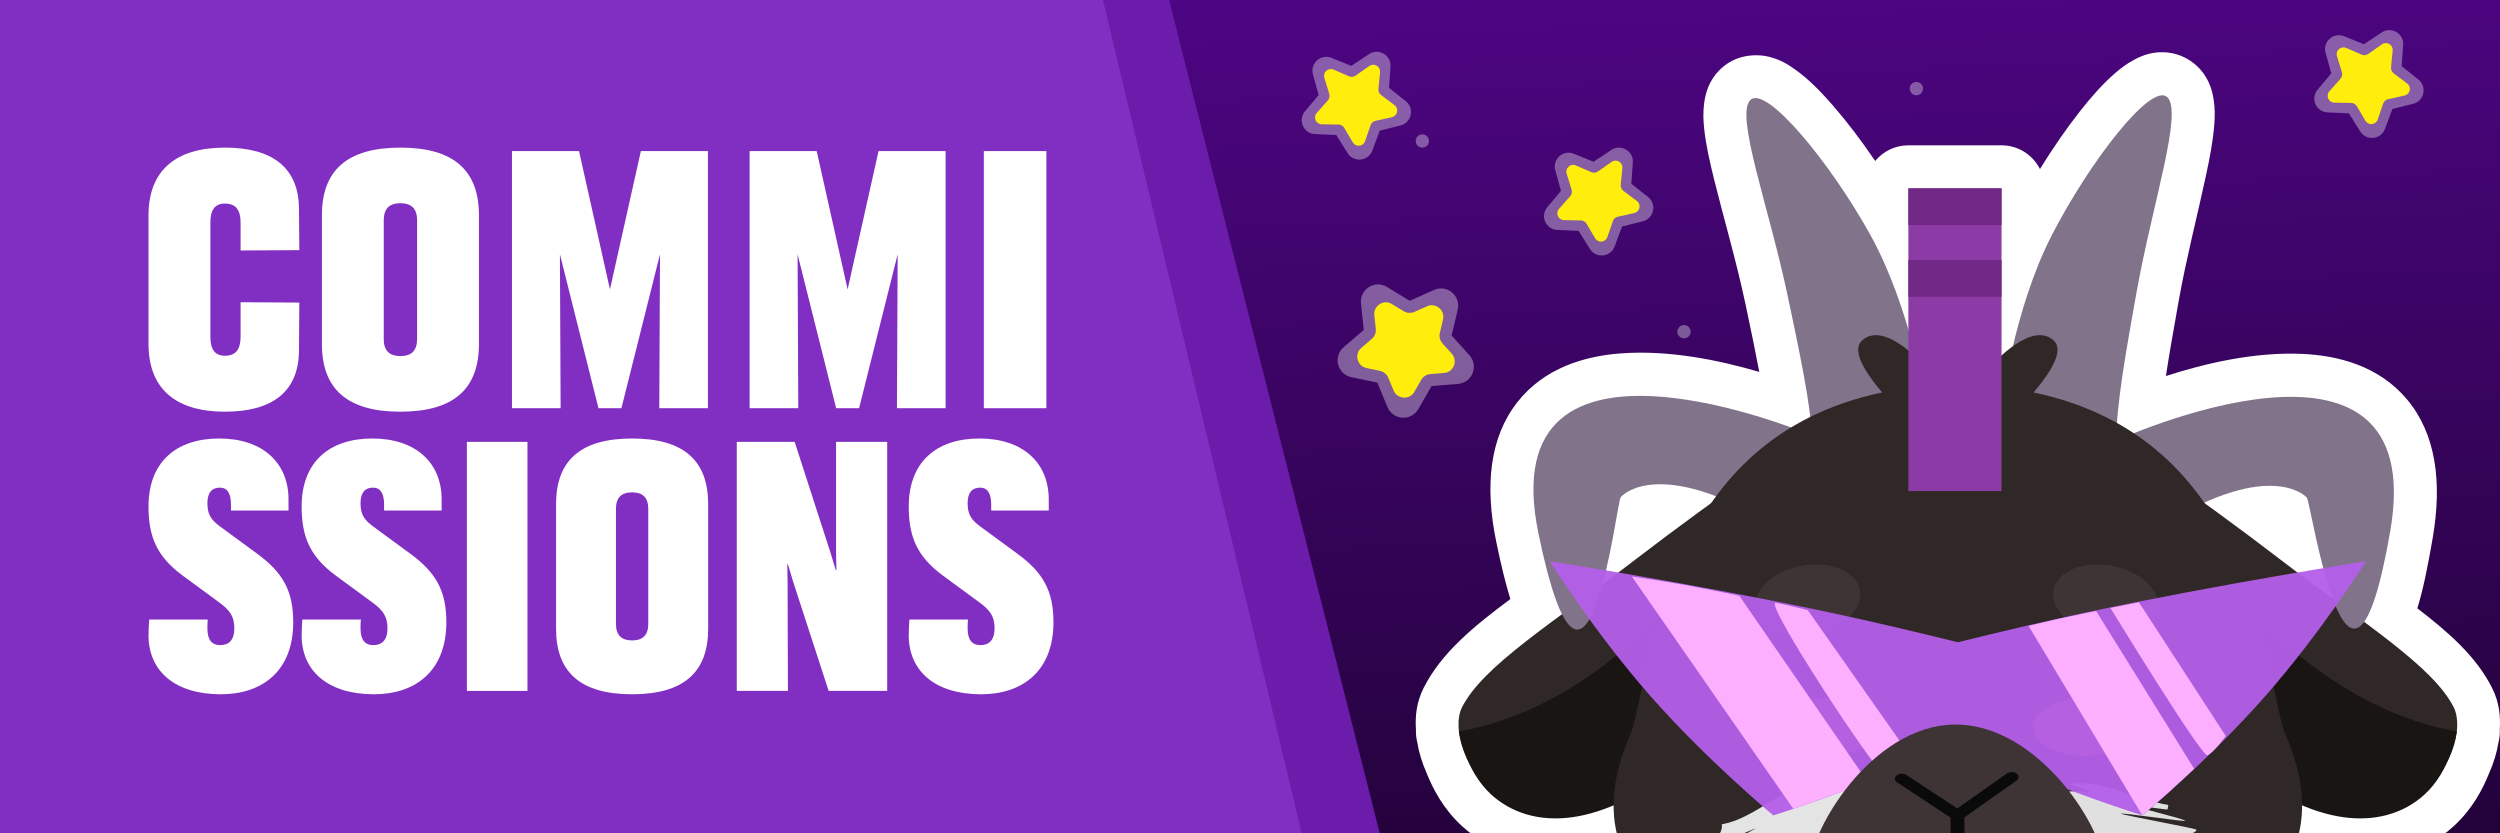<?xml version="1.0" encoding="UTF-8" standalone="no"?>
<!DOCTYPE svg PUBLIC "-//W3C//DTD SVG 1.1//EN" "http://www.w3.org/Graphics/SVG/1.1/DTD/svg11.dtd">
<!-- Created with Vectornator (http://vectornator.io/) -->
<svg height="500.0px" stroke-miterlimit="10" style="fill-rule:nonzero;clip-rule:evenodd;stroke-linecap:round;stroke-linejoin:round;" version="1.1" viewBox="0 0 1500 500" width="1500.0px" xml:space="preserve" xmlns="http://www.w3.org/2000/svg" xmlns:vectornator="http://vectornator.io" xmlns:xlink="http://www.w3.org/1999/xlink">
<defs>
<linearGradient gradientTransform="matrix(19.139 913.806 -483.762 24.465 944.171 -214.947)" gradientUnits="userSpaceOnUse" id="LinearGradient" x1="0" x2="1" y1="0" y2="0">
<stop offset="0" stop-color="#5e07a0"/>
<stop offset="1" stop-color="#140121"/>
</linearGradient>
<filter color-interpolation-filters="sRGB" filterUnits="userSpaceOnUse" height="689.857" id="Filter" width="675.576" x="847.946" y="31.321">
<feDropShadow dx="11.022" dy="47.744" flood-color="#000000" flood-opacity="0.203" in="SourceGraphic" result="Shadow" stdDeviation="5"/>
</filter>
</defs>
<g id="Capa-2" vectornator:layerName="Capa 2">
<path d="M0 0L1500 0L1500 500L0 500L0 0Z" fill="url(#LinearGradient)" fill-rule="nonzero" opacity="1" stroke="none" vectornator:layerName="Rectángulo 1"/>
</g>
<g id="Capa-5" vectornator:layerName="Capa 5">
<path d="M849.424 84.579C849.424 82.376 851.21 80.589 853.414 80.589C855.618 80.589 857.405 82.376 857.405 84.579C857.405 86.784 855.618 88.57 853.414 88.57C851.21 88.57 849.424 86.784 849.424 84.579Z" fill="#ffffff" fill-rule="nonzero" opacity="0.336" stroke="none" vectornator:layerName="Óvalo 1"/>
<path d="M1006.42 199.021C1006.42 196.817 1008.21 195.031 1010.41 195.031C1012.62 195.031 1014.4 196.817 1014.4 199.021C1014.4 201.225 1012.62 203.012 1010.41 203.012C1008.21 203.012 1006.42 201.225 1006.42 199.021Z" fill="#ffffff" fill-rule="nonzero" opacity="0.336" stroke="none" vectornator:layerName="Óvalo 3"/>
<path d="M1145.83 53.18C1145.83 50.976 1147.62 49.19 1149.82 49.19C1152.03 49.19 1153.82 50.976 1153.82 53.18C1153.82 55.384 1152.03 57.171 1149.82 57.171C1147.62 57.171 1145.83 55.384 1145.83 53.18Z" fill="#ffffff" fill-rule="nonzero" opacity="0.336" stroke="none" vectornator:layerName="Óvalo 2"/>
<g opacity="1" vectornator:layerName="Grupo 6">
<path d="M826.559 170.656C820.913 170.826 815.905 175.739 816.585 182.109L818.273 197.955C815.725 200.141 806.179 208.333 806.179 208.333C799.658 213.928 802.425 224.524 810.782 226.286C810.782 226.286 823.106 228.874 826.377 229.564C827.668 232.66 832.501 244.266 832.501 244.266C835.807 252.196 846.726 252.856 850.984 245.452C850.984 245.452 857.267 234.528 858.935 231.628C862.285 231.357 874.809 230.345 874.809 230.345C883.372 229.651 887.37 219.469 881.644 213.132C881.644 213.132 873.206 203.79 870.959 201.303C871.735 198.037 874.642 185.805 874.642 185.805C876.628 177.446 868.168 170.489 860.371 173.976C860.371 173.976 848.875 179.125 845.822 180.49C842.95 178.739 832.236 172.191 832.236 172.191C830.402 171.073 828.44 170.6 826.559 170.656Z" fill="#ffffff" fill-rule="nonzero" opacity="0.353" stroke="none" vectornator:layerName="Curva 1"/>
<path d="M848.623 235.073C845.745 240.077 838.379 239.609 836.158 234.281L832.981 226.661C832.099 224.545 830.233 222.999 827.99 222.526L819.911 220.823C814.263 219.633 812.432 212.482 816.813 208.724L823.078 203.348C824.818 201.855 825.712 199.602 825.468 197.323L824.591 189.114C823.978 183.374 830.213 179.423 835.141 182.428L842.191 186.725C844.148 187.918 846.566 188.072 848.659 187.136L856.195 183.766C861.465 181.409 867.149 186.117 865.814 191.733L863.905 199.765C863.375 201.995 863.977 204.343 865.513 206.044L871.048 212.17C874.917 216.453 872.196 223.314 866.443 223.78L858.214 224.447C855.929 224.632 853.882 225.929 852.739 227.916L848.623 235.073Z" fill="#ffed0c" fill-rule="nonzero" opacity="1" stroke="none" vectornator:layerName="Estrella 1"/>
</g>
<g opacity="1" vectornator:layerName="Grupo 7">
<path d="M1440.89 22.346C1438.68 18.379 1433.32 16.622 1429.03 19.464L1418.34 26.53C1415.84 25.521 1406.46 21.737 1406.46 21.737C1400.05 19.153 1393.51 25.047 1395.35 31.664C1395.35 31.664 1398.06 41.418 1398.78 44.008C1397.05 46.075 1390.55 53.818 1390.55 53.818C1386.11 59.111 1389.68 67.148 1396.54 67.448C1396.54 67.448 1406.66 67.892 1409.35 68.01C1410.78 70.301 1416.14 78.866 1416.14 78.865C1419.8 84.721 1428.55 83.808 1430.95 77.376C1430.95 77.376 1434.5 67.898 1435.44 65.374C1438.06 64.72 1447.87 62.27 1447.87 62.27C1454.57 60.595 1456.4 51.983 1451.03 47.708C1451.03 47.708 1443.1 41.407 1441 39.734C1441.19 37.035 1441.9 26.966 1441.9 26.966C1442.02 25.243 1441.63 23.668 1440.89 22.346Z" fill="#ffffff" fill-rule="nonzero" opacity="0.353" stroke="none" vectornator:layerName="Curva 1"/>
<path d="M1400.6 61.579C1397.12 61.52 1395.31 57.401 1397.62 54.791L1404.29 47.241C1405.24 46.177 1405.56 44.699 1405.14 43.34L1402.19 33.702C1401.17 30.369 1404.53 27.372 1407.72 28.762L1416.97 32.782C1418.27 33.349 1419.77 33.197 1420.94 32.381L1429.19 26.596C1432.05 24.595 1435.93 26.861 1435.6 30.331L1434.63 40.365C1434.5 41.78 1435.11 43.163 1436.24 44.018L1444.29 50.081C1447.08 52.178 1446.13 56.575 1442.72 57.33L1432.88 59.511C1431.49 59.818 1430.37 60.825 1429.9 62.17L1426.63 71.702C1425.49 74.998 1421.02 75.45 1419.25 72.446L1414.13 63.761C1413.41 62.536 1412.1 61.775 1410.68 61.751L1400.6 61.579Z" fill="#ffed0c" fill-rule="nonzero" opacity="1" stroke="none" vectornator:layerName="Estrella 1"/>
</g>
<g opacity="1" vectornator:layerName="Grupo 8">
<path d="M978.699 92.85C976.489 88.883 971.13 87.126 966.835 89.968L956.149 97.034C953.647 96.025 944.268 92.242 944.268 92.242C937.863 89.657 931.323 95.552 933.157 102.168C933.157 102.168 935.868 111.922 936.586 114.512C934.854 116.579 928.358 124.322 928.358 124.322C923.921 129.615 927.489 137.652 934.349 137.953C934.349 137.953 944.471 138.397 947.157 138.514C948.59 140.805 953.945 149.37 953.945 149.37C957.608 155.225 966.354 154.312 968.76 147.881C968.76 147.881 972.306 138.402 973.25 135.878C975.868 135.224 985.674 132.774 985.674 132.774C992.375 131.099 994.211 122.487 988.838 118.212C988.838 118.212 980.91 111.911 978.806 110.238C978.994 107.54 979.704 97.47 979.704 97.47C979.824 95.747 979.436 94.172 978.699 92.85Z" fill="#ffffff" fill-rule="nonzero" opacity="0.353" stroke="none" vectornator:layerName="Curva 1"/>
<path d="M938.411 132.083C934.926 132.024 933.113 127.906 935.423 125.295L942.103 117.746C943.045 116.681 943.365 115.204 942.949 113.844L939.998 104.206C938.977 100.873 942.333 97.876 945.53 99.266L954.774 103.286C956.077 103.853 957.582 103.701 958.746 102.885L967 97.1C969.855 95.1 973.742 97.366 973.408 100.835L972.441 110.869C972.305 112.284 972.914 113.668 974.05 114.523L982.103 120.585C984.888 122.682 983.934 127.08 980.53 127.834L970.689 130.015C969.302 130.323 968.174 131.33 967.712 132.674L964.434 142.206C963.3 145.503 958.824 145.954 957.054 142.951L951.939 134.265C951.217 133.04 949.911 132.279 948.49 132.255L938.411 132.083Z" fill="#ffed0c" fill-rule="nonzero" opacity="1" stroke="none" vectornator:layerName="Estrella 1"/>
</g>
<g opacity="1" vectornator:layerName="Grupo 9">
<path d="M833.312 35.34C831.102 31.373 825.743 29.616 821.449 32.458L810.762 39.525C808.26 38.515 798.881 34.732 798.881 34.732C792.476 32.148 785.936 38.042 787.77 44.658C787.77 44.658 790.481 54.412 791.199 57.002C789.467 59.069 782.971 66.812 782.971 66.812C778.534 72.105 782.102 80.143 788.962 80.443C788.962 80.443 799.084 80.887 801.77 81.004C803.203 83.295 808.558 91.86 808.558 91.86C812.221 97.716 820.967 96.802 823.373 90.371C823.373 90.371 826.919 80.893 827.863 78.368C830.481 77.714 840.287 75.264 840.287 75.264C846.988 73.59 848.824 64.978 843.451 60.703C843.451 60.703 835.523 54.402 833.419 52.728C833.607 50.03 834.317 39.96 834.317 39.96C834.437 38.238 834.049 36.663 833.312 35.34Z" fill="#ffffff" fill-rule="nonzero" opacity="0.353" stroke="none" vectornator:layerName="Curva 1"/>
<path d="M793.025 74.573C789.539 74.514 787.726 70.396 790.036 67.785L796.716 60.236C797.658 59.171 797.978 57.694 797.562 56.335L794.611 46.696C793.59 43.363 796.946 40.366 800.143 41.757L809.387 45.776C810.69 46.343 812.195 46.191 813.359 45.376L821.613 39.59C824.468 37.59 828.355 39.856 828.021 43.326L827.055 53.359C826.918 54.774 827.527 56.158 828.663 57.013L836.716 63.076C839.501 65.172 838.547 69.57 835.144 70.324L825.302 72.505C823.915 72.813 822.787 73.82 822.325 75.164L819.047 84.696C817.913 87.993 813.437 88.445 811.667 85.441L806.552 76.755C805.831 75.531 804.524 74.769 803.103 74.745L793.025 74.573Z" fill="#ffed0c" fill-rule="nonzero" opacity="1" stroke="none" vectornator:layerName="Estrella 1"/>
</g>
</g>
<clipPath id="ArtboardFrame">
<rect height="500" width="1500" x="0" y="0"/>
</clipPath>
<g clip-path="url(#ArtboardFrame)" id="Capa-1" vectornator:layerName="Capa 1">
<path d="M1051.58 33.209C1045.44 33.581 1038.4 35.67 1032.53 41.233C1024.82 48.534 1023.17 56.804 1022.49 61.952C1021.74 67.564 1022.01 72.353 1022.51 77.151C1023.5 86.68 1025.75 96.707 1028.51 107.876C1034.01 130.079 1041.78 156.595 1047.17 181.93C1050.76 198.793 1053.46 211.998 1055.56 223.142C1032.16 216.296 1001.72 209.828 972.414 212.041C950.876 213.667 926.482 220.635 910.21 241.555C893.835 262.608 890.792 291.416 897.763 325.151C900.621 338.981 903.334 350.107 906.214 359.435C884.237 375.79 864.744 391.775 854.175 412.769C849.636 421.785 849.071 430.388 849.575 438.05C849.514 440.125 849.676 442.243 850.141 444.367C850.141 444.367 850.405 445.624 850.408 445.636C850.349 445.332 850.298 445.032 850.251 444.726C851.252 451.195 853.191 457.523 855.885 463.664C855.91 463.728 855.952 463.801 855.978 463.864C859.749 473.251 865.904 485.327 877.263 495.718C894.414 511.409 919.258 519.614 947.925 515.466C958.238 544.332 981.934 565.326 1008.56 579.239C1040.7 596.033 1079.52 605.149 1117.95 609.925C1131.19 632.871 1146.59 651.08 1147.09 651.681C1154.37 660.407 1165.23 662.623 1174.54 659.743C1183.34 661.85 1193.21 659.448 1200.05 651.563C1200.57 650.971 1217.71 631.823 1230.6 610.011C1269.19 605.285 1308.19 596.203 1340.5 579.419C1367.22 565.536 1391.14 544.512 1401.52 515.464C1430.11 519.614 1454.97 511.484 1472.2 495.724C1483.47 485.412 1489.63 473.48 1493.41 464.088C1496.16 457.917 1498.12 451.566 1499.16 445.074C1499.11 445.377 1499.06 445.68 1499 445.98C1499.12 445.388 1499.38 444.061 1499.38 444.061C1499.83 441.927 1499.96 439.811 1499.87 437.732C1500.34 430.117 1499.73 421.649 1495.26 412.776C1485.79 393.951 1469.16 379.369 1450.39 364.984C1453.87 353.918 1456.56 340.442 1459.57 323.1C1465.47 289.109 1461.46 260.347 1444.36 239.83C1427.36 219.426 1402.72 213.263 1381.11 212.324C1352.24 211.069 1322.52 218.203 1299.55 225.61C1301.38 213.596 1303.91 198.971 1307.32 179.958C1311.9 154.467 1318.8 127.748 1323.57 105.386C1325.98 94.133 1327.91 84.046 1328.59 74.487C1328.93 69.669 1329.05 64.881 1328.12 59.299C1327.26 54.131 1325.32 45.962 1317.44 38.946C1313.32 35.28 1307.71 32.542 1301.92 31.688C1292.02 30.226 1285.06 33.454 1280.66 35.77C1275.88 38.283 1272.19 41.16 1268.62 44.283C1261.52 50.484 1254.8 58.089 1247.87 66.897C1239.86 77.085 1231.68 88.93 1223.97 101.427C1219.72 92.995 1211.01 87.197 1200.93 87.197L1145.02 87.197C1137.01 87.197 1129.84 90.85 1125.11 96.584C1116.92 84.525 1108.36 73.236 1100.09 63.695C1092.42 54.857 1085.17 47.425 1076.97 41.614C1072.86 38.704 1068.25 35.746 1061.22 34.024C1058.63 33.39 1055.26 32.986 1051.58 33.209Z" fill="#ffffff" fill-rule="nonzero" filter="url(#Filter)" stroke="none" vectornator:layerName="Curva 2" vectornator:shadowAngle="1.34391" vectornator:shadowColor="#000000" vectornator:shadowOffset="49" vectornator:shadowOpacity="0.203" vectornator:shadowRadius="10"/>
<g opacity="1" vectornator:layerName="Grupo 1">
<g opacity="1" vectornator:layerName="Grupo 11">
<path d="M1264.26 260.868C1264.26 260.868 1315.09 294.869 1370.55 337.506C1417.34 373.487 1459.69 399.477 1472.23 424.379C1484.77 449.281 1442.17 537.436 1326.54 449.189C1210.91 360.941 1264.26 260.868 1264.26 260.868Z" fill="#2f2827" fill-rule="nonzero" opacity="1" stroke="none" vectornator:layerName="Curva 5"/>
<path d="M1300.85 300.482C1300.85 300.482 1365.73 419.775 1474.11 438.843C1474.11 438.843 1470.56 462.226 1454.77 476.673C1435.19 494.586 1398.56 501.344 1347.52 463.283C1255.29 394.525 1300.85 300.482 1300.85 300.482Z" fill="#181512" fill-rule="nonzero" opacity="1" stroke="none" vectornator:layerName="Curva 6"/>
</g>
<g opacity="1" vectornator:layerName="Grupo 12">
<path d="M1085.18 260.868C1085.18 260.868 1034.34 294.869 978.891 337.506C932.095 373.487 889.744 399.477 877.207 424.379C864.67 449.281 907.262 537.436 1022.89 449.189C1138.53 360.941 1085.18 260.868 1085.18 260.868Z" fill="#2f2827" fill-rule="nonzero" opacity="1" stroke="none" vectornator:layerName="Curva 5"/>
<path d="M1048.58 300.482C1048.58 300.482 983.71 419.775 875.324 438.843C875.324 438.843 878.876 462.226 894.668 476.673C914.248 494.586 950.872 501.344 1001.92 463.283C1094.14 394.525 1048.58 300.482 1048.58 300.482Z" fill="#181512" fill-rule="nonzero" opacity="1" stroke="none" vectornator:layerName="Curva 6"/>
</g>
<path d="M1200.92 243.657C1200.92 243.657 1208.28 185.347 1231.14 141.002C1254 96.657 1290.57 49.561 1300.28 58.206C1309.99 66.851 1291.52 121.919 1281.92 175.404C1272.33 228.889 1269.12 249.429 1269.56 276.887L1200.92 243.657Z" fill="#81738a" fill-rule="nonzero" opacity="1" stroke="none" vectornator:layerName="Curva 62"/>
<path d="M1155.56 242.341C1155.56 242.341 1146.32 184.279 1122.05 140.64C1097.78 97.001 1059.71 51.023 1050.28 59.955C1040.85 68.887 1061.09 123.374 1072.4 176.547C1083.71 229.719 1087.57 250.153 1088.01 277.611L1155.56 242.341Z" fill="#81738a" fill-rule="nonzero" opacity="1" stroke="none" vectornator:layerName="Curva 63"/>
<path d="M1268.91 264.704C1268.91 264.704 1458.63 177.552 1434.15 318.695C1409.67 459.839 1386.76 301.534 1384.1 298.573C1381.44 295.613 1358.38 276.713 1295.4 316.383L1268.91 264.704Z" fill="#81738a" fill-rule="nonzero" opacity="1" stroke="none" vectornator:layerName="Curva 64"/>
<path d="M1086.47 261.019C1086.47 261.019 894.039 179.593 923.039 319.935C952.039 460.277 969.857 301.362 972.419 298.323C974.981 295.284 997.423 275.703 1061.65 313.467L1086.47 261.019Z" fill="#81738a" fill-rule="nonzero" opacity="1" stroke="none" vectornator:layerName="Curva 65"/>
<path d="M1173.87 175.138C1143.28 175.138 1153.45 218.228 1153.45 218.228C1153.45 218.228 1130.44 192.278 1117.26 204.258C1109.43 211.377 1123.36 228.453 1129.29 235.45C999.976 262.766 992.389 391.893 979.233 438.219C927.632 551.366 1067.19 585.625 1174.31 588.286L1174.31 588.322C1174.42 588.322 1174.53 588.322 1174.64 588.322C1174.69 588.321 1174.74 588.322 1174.79 588.322C1174.9 588.322 1175.01 588.322 1175.13 588.322L1175.13 588.286C1282.24 585.625 1421.8 551.366 1370.2 438.219C1357.05 391.893 1349.46 262.766 1220.15 235.45C1226.08 228.453 1240 211.377 1232.17 204.258C1218.99 192.278 1195.99 218.228 1195.99 218.228C1195.99 218.228 1206.15 175.138 1175.57 175.138C1175.29 175.138 1175.05 175.189 1174.79 175.209C1174.74 175.208 1174.69 175.213 1174.64 175.209C1174.38 175.189 1174.15 175.138 1173.87 175.138Z" fill="#2f2827" fill-rule="nonzero" opacity="1" stroke="none" vectornator:layerName="Curva 66"/>
<path d="M1047.79 516.457C1048.2 515.099 1048.2 515.099 1048.62 513.742C1046.68 514.078 1046.68 514.078 1044.75 514.414C1044.52 513.168 1073.18 504.257 1072.95 503.011C1069.73 503.571 1041.06 512.483 1037.84 513.043C1037.49 511.175 1037.49 511.175 1037.14 509.306C1035.09 509.02 1035.09 509.02 1033.04 508.733C1032.66 506.709 1078.87 485.528 1032.33 506.073C1031.97 506.233 1031.25 505.867 1029.76 505.444C1030.42 501.078 1033.84 498.743 1033.07 494.582C1058.63 490.14 1079.63 459.416 1110.71 468.232C1109.02 473.781 1110.85 470.781 1100.86 472.516C1121 473.821 1117.47 474.352 1111.61 487.365C1113.66 487.652 1113.66 487.652 1115.71 487.939C1111.67 490.071 1098.48 492.775 1094.28 494.604C1099.02 495.065 1108.26 494.378 1113 494.839C1098.12 505.582 1065.7 510.726 1047.79 516.457Z" fill="#e3e4e3" fill-rule="nonzero" opacity="1" stroke="none" vectornator:layerName="Curva 67"/>
<path d="M1241.06 488.706C1237.21 489.814 1238.77 488.757 1236.38 491.877C1241.31 492.715 1243.92 493.649 1247.87 496.477C1243.65 497.082 1243.65 497.082 1239.43 497.687C1264.33 515.519 1305.08 521.881 1328.28 506.188C1326.55 504.95 1311.44 505.167 1309.83 503.875C1307.91 502.327 1319.51 499.263 1317.64 497.698C1316.78 496.977 1273.52 488.971 1272.65 488.256C1271.37 487.207 1312.47 493.456 1311.13 492.439C1309.06 490.856 1282.29 484.755 1279.95 483.314C1278.66 482.521 1301.93 486.324 1300.53 485.593C1300.77 484.309 1300.77 484.309 1301 483.026C1281.56 479.72 1261.18 467.494 1241.68 470.29C1245.96 471.899 1250.23 473.508 1254.5 475.116C1245.31 474.828 1226.03 472.452 1238.88 485.687C1237.43 486.103 1237.43 486.103 1235.98 486.518C1239.13 488.771 1237.42 488.085 1241.06 488.706Z" fill="#dfe0df" fill-rule="nonzero" opacity="1" stroke="none" vectornator:layerName="Curva 68"/>
<path d="M1219.99 436.264C1219.99 426.805 1233.51 419.137 1250.19 419.137C1266.88 419.137 1280.4 426.805 1280.4 436.264C1280.4 445.723 1266.88 453.391 1250.19 453.391C1233.51 453.391 1219.99 445.723 1219.99 436.264Z" fill="#d88838" fill-rule="nonzero" opacity="1" stroke="none" vectornator:layerName="Óvalo 10"/>
<path d="M1065.54 436.264C1065.54 426.805 1079.07 419.137 1095.75 419.137C1112.43 419.137 1125.96 426.805 1125.96 436.264C1125.96 445.723 1112.43 453.391 1095.75 453.391C1079.07 453.391 1065.54 445.723 1065.54 436.264Z" fill="#d88838" fill-rule="nonzero" opacity="1" stroke="none" vectornator:layerName="Óvalo 11"/>
<path d="M1053.06 366.978C1050.44 355.693 1062.36 343.509 1079.68 339.764C1097 336.018 1113.16 342.129 1115.78 353.414C1118.39 364.698 1106.48 376.882 1089.16 380.628C1071.84 384.374 1055.67 378.262 1053.06 366.978Z" fill="#3f3435" fill-rule="nonzero" opacity="1" stroke="none" vectornator:layerName="Óvalo 12"/>
<path d="M1295.02 366.978C1297.64 355.693 1285.72 343.509 1268.4 339.764C1251.08 336.018 1234.92 342.129 1232.3 353.414C1229.68 364.698 1241.6 376.882 1258.92 380.628C1276.24 384.374 1292.4 378.262 1295.02 366.978Z" fill="#3f3435" fill-rule="nonzero" opacity="1" stroke="none" vectornator:layerName="Óvalo 13"/>
<path d="M1110.72 534.372C1110.72 534.372 1122.05 561.006 1134.21 585.794C1146.37 610.582 1166.91 635.154 1166.91 635.154L1172.87 605.115L1180.55 634.666C1180.55 634.666 1205.49 605.969 1214.93 584.647C1224.37 563.326 1237.35 533.468 1237.35 533.468L1110.72 534.372Z" fill="#000000" fill-rule="nonzero" opacity="1" stroke="none" vectornator:layerName="Curva 69"/>
<g opacity="1" vectornator:layerName="Grupo 14">
<path d="M929.842 336.758C929.842 336.758 956.767 379.574 990.295 417.695C1023.82 455.816 1063.96 489.23 1063.96 489.23C1063.95 489.231 1111.44 474.459 1158.45 453.463C1164 450.982 1169.25 448.303 1174.72 445.704C1180.18 448.303 1185.43 450.982 1190.99 453.463C1237.99 474.459 1285.48 489.231 1285.48 489.23C1285.48 489.23 1325.61 455.816 1359.14 417.695C1392.67 379.574 1419.6 336.758 1419.6 336.758C1419.6 336.758 1333.2 350.142 1252.67 367.265C1224.53 373.25 1198.5 379.501 1174.72 385.347C1150.93 379.5 1124.92 373.252 1096.77 367.265C1016.24 350.142 929.842 336.758 929.842 336.758Z" fill="#b45fe9" fill-rule="nonzero" opacity="0.95" stroke="none" vectornator:layerName="Curva 82"/>
<path d="M979.155 345.945L1075.97 485.277C1075.97 485.277 1091.18 479.99 1104.6 475.198C1118.03 470.407 1120.58 469.107 1120.58 469.107L1043.62 357.488C1043.62 357.488 1026.56 353.801 1010.45 350.915C994.333 348.029 979.155 345.945 979.155 345.945Z" fill="#ffb4ff" fill-rule="nonzero" opacity="0.95" stroke="none" vectornator:layerName="Curva 84"/>
<path d="M1217.16 375.565L1285.39 489.23L1300.71 475.833L1316.5 461.277L1257.68 366.617C1257.68 366.617 1246.6 368.771 1236.47 371.009C1226.34 373.246 1217.16 375.565 1217.16 375.565Z" fill="#ffb4ff" fill-rule="nonzero" opacity="0.95" stroke="none" vectornator:layerName="Curva 85"/>
<path d="M1130.7 464.899C1134.18 463.869 1148.82 457.35 1148.82 457.35L1084.71 366.13C1084.71 366.13 1073.71 363.197 1065.52 361.679C1057.33 360.162 1127.22 465.929 1130.7 464.899Z" fill="#ffb4ff" fill-rule="nonzero" opacity="0.95" stroke="none" vectornator:layerName="Curva 86"/>
<path d="M1324.41 453.14C1327.89 452.11 1335.44 441.564 1335.44 441.564L1283.35 361.362L1266.25 364.786C1266.25 364.786 1320.93 454.17 1324.41 453.14Z" fill="#ffb4ff" fill-rule="nonzero" opacity="0.95" stroke="none" vectornator:layerName="Curva 87"/>
</g>
<path d="M1084.42 527.439C1083.96 498.814 1123.08 435.457 1172.57 434.716C1222.07 433.974 1263.2 496.129 1263.66 524.754C1264.12 553.38 1224.27 571.13 1174.77 571.871C1125.28 572.613 1084.88 556.065 1084.42 527.439Z" fill="#3f3435" fill-rule="nonzero" opacity="1" stroke="none" vectornator:layerName="Óvalo 14"/>
<path d="M1140.91 464.219C1139.85 464.258 1138.8 464.597 1138.02 465.213C1136.47 466.445 1136.59 468.339 1138.28 469.452L1170.26 490.548L1170.9 530.473C1170.93 532.133 1172.83 533.449 1175.12 533.415C1177.41 533.38 1179.25 532.009 1179.22 530.349L1178.58 490.424L1209.87 468.38C1211.52 467.216 1211.58 465.32 1209.99 464.135C1208.4 462.95 1205.76 462.924 1204.1 464.087L1174.34 485.052L1143.9 464.989C1143.06 464.433 1141.97 464.18 1140.91 464.219Z" fill="#0a0a0a" fill-rule="nonzero" opacity="1" stroke="none" vectornator:layerName="Curva 70"/>
<g opacity="1" vectornator:layerName="Grupo 13">
<path d="M1145.02 112.996L1200.92 112.996L1200.92 294.643L1145.02 294.643L1145.02 112.996Z" fill="#8c3aa5" fill-rule="nonzero" opacity="1" stroke="none" vectornator:layerName="Rectángulo 28"/>
<path d="M1145.02 156.078L1200.92 156.078L1200.92 178.106L1145.02 178.106L1145.02 156.078Z" fill="#712987" fill-rule="nonzero" opacity="1" stroke="none" vectornator:layerName="Rectángulo 29"/>
<path d="M1145.02 112.996L1200.92 112.996L1200.92 135.024L1145.02 135.024L1145.02 112.996Z" fill="#712987" fill-rule="nonzero" opacity="1" stroke="none" vectornator:layerName="Rectángulo 30"/>
</g>
</g>
</g>
<g id="Capa-4" vectornator:layerName="Capa 4">
<path d="M0 0L701.476 0L827.852 500L0 500L0 0Z" fill="#6b1caa" fill-rule="nonzero" opacity="1" stroke="none" vectornator:layerName="Rectángulo 2"/>
<path d="M0 0L661.786 0L781.011 500L0 500L0 0Z" fill="#812fc2" fill-rule="nonzero" opacity="1" stroke="none" vectornator:layerName="Rectángulo 1"/>
</g>
<g id="Capa-3" vectornator:layerName="Capa 3">
<g opacity="1" vectornator:layerName="Grupo 1">
<g opacity="1" vectornator:layerName="Grupo 1">
<path d="M89.108 129.224L89.108 206.362C89.108 233.256 105.37 247.016 134.974 247.016C163.745 247.016 179.172 234.715 179.381 210.532L179.589 181.553L144.356 181.344L144.356 201.984C144.356 209.906 141.229 213.45 134.974 213.45C129.137 213.45 126.218 209.906 126.218 201.984L126.218 133.602C126.218 125.68 129.137 122.136 134.974 122.136C141.229 122.136 144.356 125.68 144.356 133.602L144.356 150.281L179.589 150.072L179.381 125.054C179.172 100.871 163.745 88.57 134.974 88.57C105.37 88.57 89.108 102.33 89.108 129.224Z" fill="#ffffff" fill-rule="nonzero" opacity="1" stroke="none" vectornator:layerName="Curva"/>
<path d="M240.257 247.016C272.363 247.016 287.374 233.256 287.374 206.362L287.374 129.224C287.374 102.33 272.363 88.57 240.257 88.57C208.151 88.57 193.14 102.33 193.14 129.224L193.14 206.362C193.14 233.256 208.151 247.016 240.257 247.016ZM230.25 203.443L230.25 132.143C230.25 125.054 233.794 121.927 240.257 121.927C246.72 121.927 250.264 125.054 250.264 132.143L250.264 203.443C250.264 210.532 246.72 213.659 240.257 213.659C233.794 213.659 230.25 210.532 230.25 203.443Z" fill="#ffffff" fill-rule="nonzero" opacity="1" stroke="none" vectornator:layerName="Curva"/>
<path d="M307.18 244.931L336.367 244.931L335.95 152.574L359.091 244.931L372.851 244.931L395.992 152.574L395.575 244.931L424.763 244.931L424.763 90.655L384.526 90.655L365.971 173.63L347.416 90.655L307.18 90.655L307.18 244.931Z" fill="#ffffff" fill-rule="nonzero" opacity="1" stroke="none" vectornator:layerName="Curva"/>
<path d="M449.781 244.931L478.968 244.931L478.551 152.574L501.692 244.931L515.452 244.931L538.594 152.574L538.177 244.931L567.364 244.931L567.364 90.655L527.127 90.655L508.572 173.63L490.017 90.655L449.781 90.655L449.781 244.931Z" fill="#ffffff" fill-rule="nonzero" opacity="1" stroke="none" vectornator:layerName="Curva"/>
<path d="M590.297 244.931L627.823 244.931L627.823 90.655L590.297 90.655L590.297 244.931Z" fill="#ffffff" fill-rule="nonzero" opacity="1" stroke="none" vectornator:layerName="Curva"/>
</g>
<g opacity="1" vectornator:layerName="Grupo 2">
<path d="M124.646 371.732L89.512 371.732C89.31 374.963 89.108 378.194 89.108 381.223C89.108 402.222 104.454 416.559 132.521 416.559C157.357 416.559 175.934 402.626 175.934 373.348C175.934 354.165 169.473 343.262 153.925 331.954L131.915 315.801C126.464 311.762 124.444 308.531 124.444 301.868C124.444 295.407 127.271 292.58 131.915 292.58C136.358 292.58 138.579 296.012 138.579 302.676L138.579 306.31L173.107 306.31L173.107 299.647C173.107 277.638 157.559 263.099 131.512 263.099C105.666 263.099 89.108 277.234 89.108 303.887C89.108 321.858 93.954 333.771 109.502 345.281L131.512 361.435C138.175 366.281 140.598 370.117 140.598 376.982C140.598 384.453 136.963 387.078 132.117 387.078C127.069 387.078 124.444 383.848 124.444 377.184C124.444 375.165 124.444 373.55 124.646 371.732Z" fill="#ffffff" fill-rule="nonzero" opacity="1" stroke="none" vectornator:layerName="Curva"/>
<path d="M216.52 371.732L181.386 371.732C181.184 374.963 180.982 378.194 180.982 381.223C180.982 402.222 196.328 416.559 224.395 416.559C249.231 416.559 267.808 402.626 267.808 373.348C267.808 354.165 261.346 343.262 245.798 331.954L223.789 315.801C218.337 311.762 216.318 308.531 216.318 301.868C216.318 295.407 219.145 292.58 223.789 292.58C228.231 292.58 230.453 296.012 230.453 302.676L230.453 306.31L264.981 306.31L264.981 299.647C264.981 277.638 249.433 263.099 223.385 263.099C197.54 263.099 180.982 277.234 180.982 303.887C180.982 321.858 185.828 333.771 201.376 345.281L223.385 361.435C230.049 366.281 232.472 370.117 232.472 376.982C232.472 384.453 228.837 387.078 223.991 387.078C218.943 387.078 216.318 383.848 216.318 377.184C216.318 375.165 216.318 373.55 216.52 371.732Z" fill="#ffffff" fill-rule="nonzero" opacity="1" stroke="none" vectornator:layerName="Curva"/>
<path d="M280.125 414.54L316.471 414.54L316.471 265.119L280.125 265.119L280.125 414.54Z" fill="#ffffff" fill-rule="nonzero" opacity="1" stroke="none" vectornator:layerName="Curva"/>
<path d="M379.268 416.559C410.364 416.559 424.902 403.232 424.902 377.184L424.902 302.474C424.902 276.426 410.364 263.099 379.268 263.099C348.172 263.099 333.634 276.426 333.634 302.474L333.634 377.184C333.634 403.232 348.172 416.559 379.268 416.559ZM369.576 374.357L369.576 305.301C369.576 298.435 373.008 295.407 379.268 295.407C385.527 295.407 388.96 298.435 388.96 305.301L388.96 374.357C388.96 381.223 385.527 384.252 379.268 384.252C373.008 384.252 369.576 381.223 369.576 374.357Z" fill="#ffffff" fill-rule="nonzero" opacity="1" stroke="none" vectornator:layerName="Curva"/>
<path d="M442.065 414.54L472.757 414.54L472.555 349.319L472.353 338.618L472.757 338.618L475.786 348.714L497.189 414.54L532.323 414.54L532.323 265.119L501.632 265.119L501.632 331.348L501.834 342.05L501.43 342.05L498.401 331.954L476.795 265.119L442.065 265.119L442.065 414.54Z" fill="#ffffff" fill-rule="nonzero" opacity="1" stroke="none" vectornator:layerName="Curva"/>
<path d="M580.784 371.732L545.65 371.732C545.448 374.963 545.246 378.194 545.246 381.223C545.246 402.222 560.592 416.559 588.659 416.559C613.495 416.559 632.072 402.626 632.072 373.348C632.072 354.165 625.611 343.262 610.063 331.954L588.053 315.801C582.602 311.762 580.582 308.531 580.582 301.868C580.582 295.407 583.409 292.58 588.053 292.58C592.496 292.58 594.717 296.012 594.717 302.676L594.717 306.31L629.245 306.31L629.245 299.647C629.245 277.638 613.697 263.099 587.65 263.099C561.804 263.099 545.246 277.234 545.246 303.887C545.246 321.858 550.092 333.771 565.64 345.281L587.65 361.435C594.313 366.281 596.736 370.117 596.736 376.982C596.736 384.453 593.101 387.078 588.255 387.078C583.207 387.078 580.582 383.848 580.582 377.184C580.582 375.165 580.582 373.55 580.784 371.732Z" fill="#ffffff" fill-rule="nonzero" opacity="1" stroke="none" vectornator:layerName="Curva"/>
</g>
</g>
</g>
</svg>
